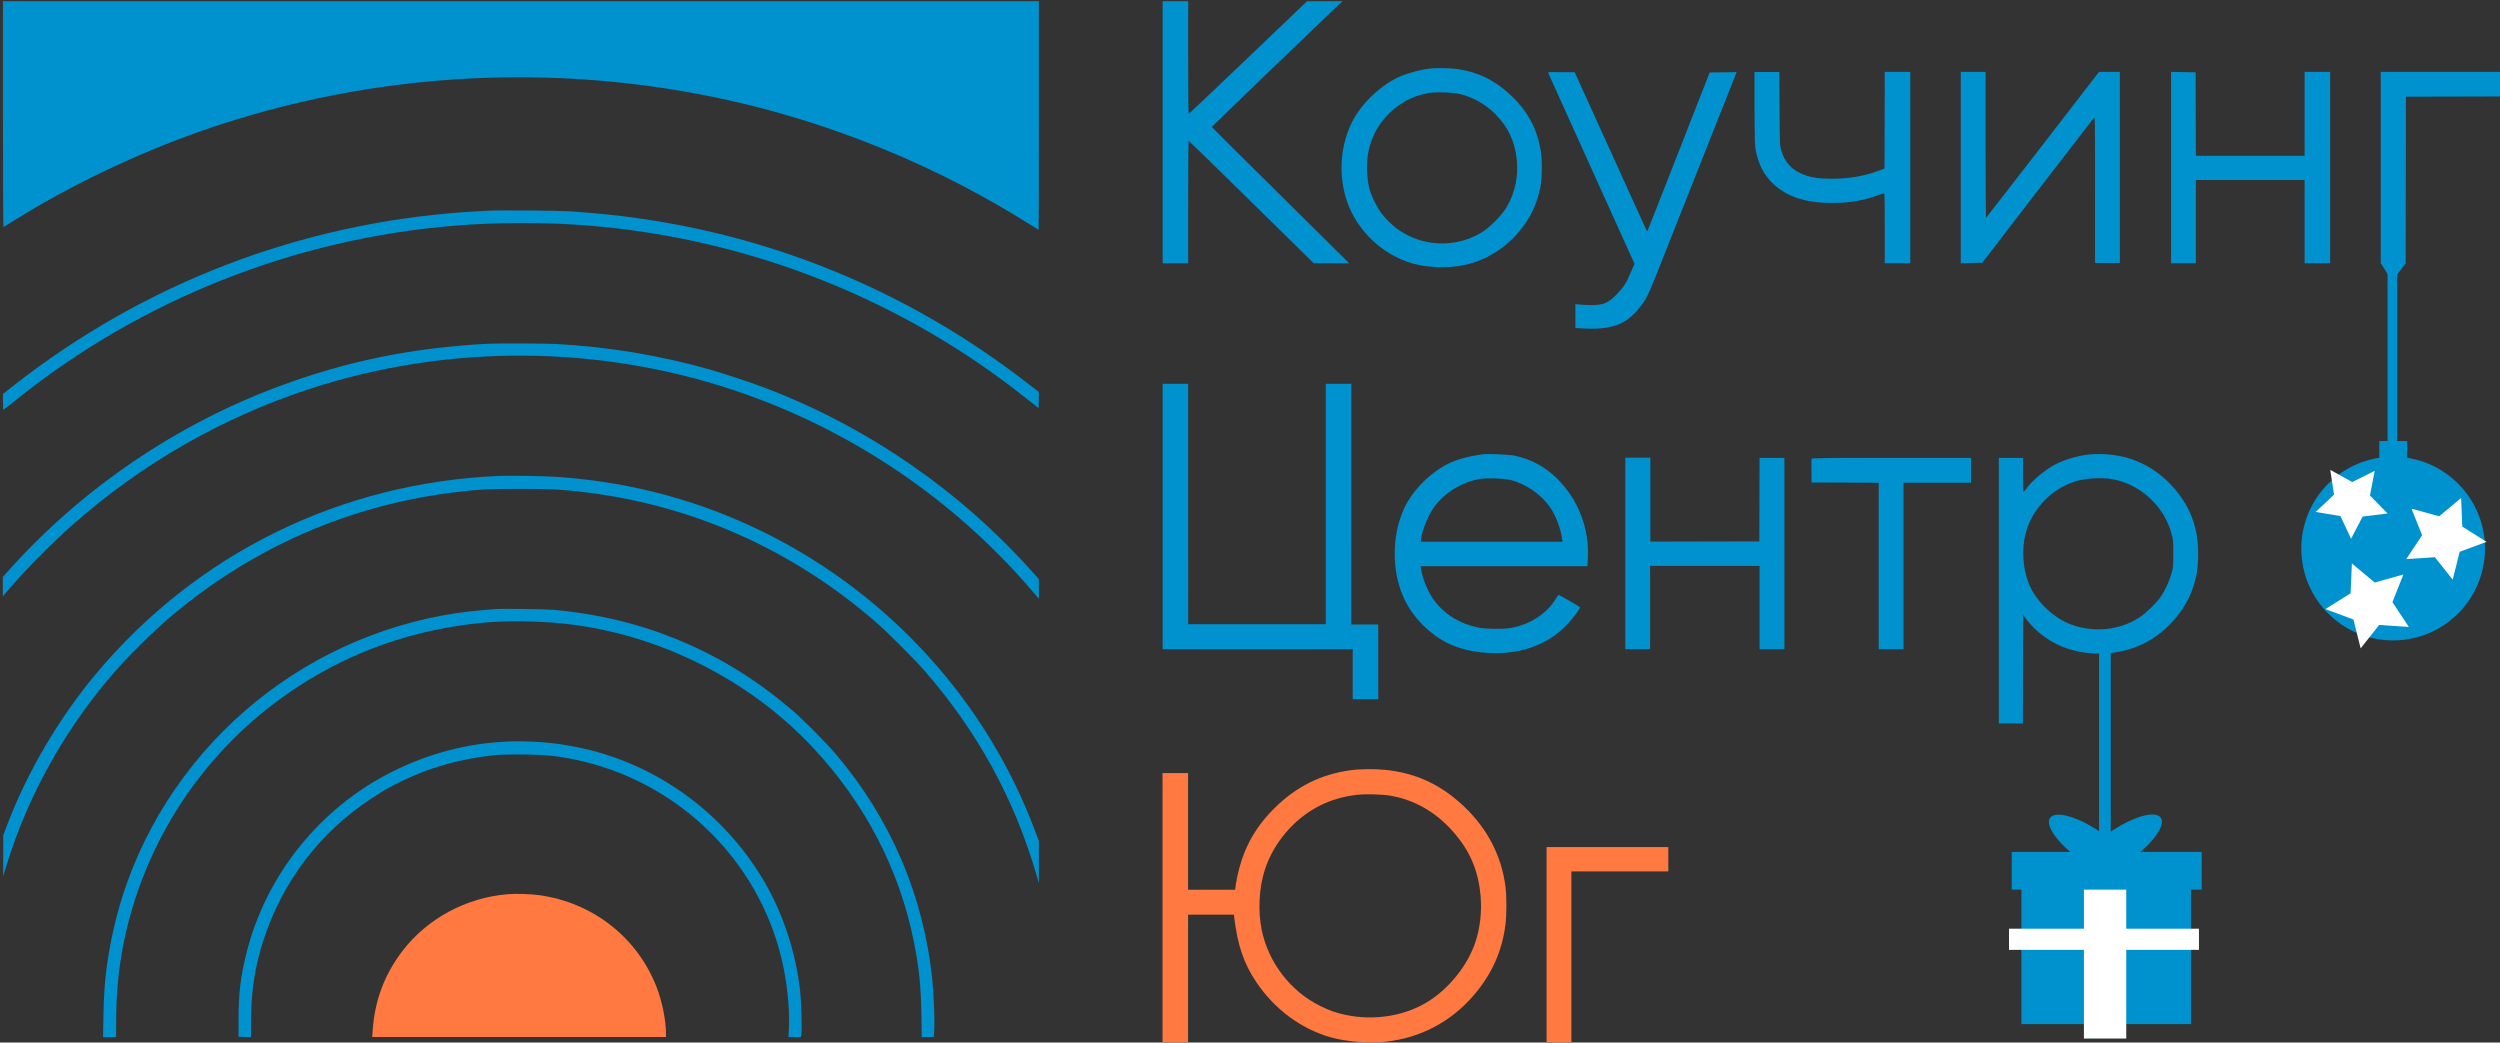 <?xml version="1.0" encoding="UTF-8"?> <svg xmlns="http://www.w3.org/2000/svg" xmlns:xlink="http://www.w3.org/1999/xlink" version="1.1" id="Слой_3" x="0px" y="0px" viewBox="0 0 2115 882" style="enable-background:new 0 0 2115 882;" xml:space="preserve"><rect x="0" y="0" width="2115" height="882" fill="#333333" stroke="none"/> <style type="text/css"> .st0{clip-path:url(#SVGID_00000150062232054929431950000000645675248134324898_);} .st1{fill-rule:evenodd;clip-rule:evenodd;fill:#0091CF;} .st2{fill-rule:evenodd;clip-rule:evenodd;fill:#FF7940;} .st3{fill:#0091CF;} .st4{fill:#FF7940;} .st5{fill:#FFFFFF;} </style> <g> <defs> <rect id="SVGID_1_" x="2.5" y="1" width="2112.6" height="881"></rect> </defs> <clipPath id="SVGID_00000008146818220391460220000013258442780440170372_"> <use xlink:href="#SVGID_1_" style="overflow:visible;"></use> </clipPath> <g style="clip-path:url(#SVGID_00000008146818220391460220000013258442780440170372_);"> <path class="st1" d="M983.6,111.8v110.9h10.8h10.8v-51.8c0-28.5,0.2-51.8,0.4-51.8c0.2,0,24.1,23.3,53.1,51.8l52.7,51.8l15,0l15,0 l-11.9-11.8c-6.6-6.5-32.7-32.4-58.1-57.5c-25.4-25.1-46.2-45.8-46.2-46c0-0.3,94.8-91.6,106.3-102.4l4.3-4l-15,0l-15,0 l-49.9,47.7c-27.4,26.2-50.1,47.7-50.3,47.7c-0.2,0-0.4-21.4-0.4-47.7V1h-10.8h-10.8V111.8z M1210.3,57.9 c-8.8,0.9-21.4,4.5-28.5,8c-15.7,7.9-30.3,22.3-38,37.4c-10.1,20.1-11.7,45.5-4.1,67.4c8.4,24.3,29.6,44.6,54.4,51.9 c16.4,4.8,37.1,4.7,52.7-0.5c17.7-5.8,33.2-17.6,43.9-33.5c6.1-9,9.7-17.7,12.2-28.7c1.6-7.5,2-22.5,0.8-30.8 c-2.7-18.6-10.2-33.4-23.8-46.8c-13.9-13.8-29.3-21.6-47.9-24C1226.7,57.6,1215.2,57.4,1210.3,57.9z M1309.7,61.5 c0.2,0.4,16.7,36.9,36.7,81.2l36.4,80.5l-3,6.9c-4,9.3-6,12.5-11.1,17.9c-5.3,5.6-9.1,8.2-13.4,9.3c-3.5,0.9-10.8,1.1-18.2,0.4 l-4.3-0.4v10.1v10.1l7.1,0.4c14.9,0.9,26.3-1.1,34.4-5.9c6.8-4,15.2-13.5,19.3-21.5c2.7-5.4,4.9-10.8,39.4-98.1 c18.8-47.4,34.6-87.4,35.2-88.8l1-2.6l-11.4,0.2l-11.4,0.1l-26.2,66.9c-14.4,36.8-26.3,67.1-26.5,67.3c-0.2,0.2-1-1-1.7-2.7 c-0.7-1.7-14.5-32-30.6-67.4l-29.2-64.3h-11.4C1311.9,60.8,1309.5,61,1309.7,61.5z M1484.3,92.3c0.2,29.9,0.3,31.7,1.5,37 c2.3,10.2,6.3,18,12.8,24.7c11.8,12.1,28.2,17.7,51.3,17.7c13.8,0,24.9-1.7,36.3-5.6c3.5-1.2,6.8-2.3,7.3-2.5 c0.9-0.3,1,1.3,1,29.4v29.7h10.8h10.8v-80.9V60.8h-10.8h-10.8l-0.1,40.9l-0.1,40.9l-4.8,1.8c-12.2,4.6-25.3,6.8-39.6,6.8 c-10.6,0-16.6-0.8-23-3.1c-10.7-3.8-17-10.5-20-21.1c-1.2-4.2-1.2-5.5-1.4-35.2l-0.2-30.9h-10.5h-10.5L1484.3,92.3z M1658.8,141.8 v80.9l9.1-0.2l9.1-0.2l46.7-60.7c25.7-33.4,47.2-61.2,47.7-61.8c1-1.1,1,0.1,1,60.8v61.9h10.5h10.5v-80.9V60.8h-8.8h-8.8 l-47.5,61.5c-26.1,33.8-47.8,61.7-48,61.8c-0.3,0.2-0.5-25-0.5-61.5V60.8h-10.5h-10.5V141.8z M1836.7,141.8v80.9h10.5h10.5v-35.2 v-35.2h46h46v35.2v35.2h10.8h10.8v-80.9V60.8h-10.8h-10.8v35.5v35.5h-46h-46l-0.1-35.3l-0.1-35.3l-10.4-0.2l-10.4-0.2V141.8z M2024.6,236.8l10.6-14c0-23.5,0.1-47,0.1-70.5l0.1-70.5l39.8-0.1l39.8-0.1V71.1V60.8h-50.4h-50.5v80.9v80.9c0.1,0,10,16,9.8,15.7 M1235.8,79.7c11.3,3,21,8.6,29.3,16.9c10.6,10.7,16.2,22.4,18,37.6c1.7,14.4-1.3,28.9-8.5,41.1c-4.1,6.9-14.7,17.6-21.7,21.7 c-18.5,10.9-41.4,11.9-60.6,2.7c-6.7-3.2-11-6.2-16.4-11.3c-5.6-5.3-9.2-10.1-12.5-16.7c-4.3-8.4-5.9-14.1-6.7-23.9 c-1.6-20.3,4.7-38.1,18.3-51.6c9.4-9.3,20.1-15,32.9-17.4C1214.6,77.6,1229.6,78.1,1235.8,79.7z M983.6,437v112.3h80.4h80.4v21.1 v21.1h10.8h10.8v-31.6v-31.6h-11.4h-11.4V426.4V324.7h-10.8h-10.8v101.7v101.7h-58.2h-58.2V426.4V324.7h-10.8h-10.8V437z M1254.4,384.3c-12.7,1.8-22,4.4-29.4,8.1c-13.6,6.8-26.4,19-34.1,32c-13.8,23.6-14.7,58.9-2.2,83.7c7.6,15.2,20.8,28.3,35.8,35.9 c19.4,9.7,49.1,11.4,70.5,3.9c11.9-4.1,21.5-10.1,29.8-18.5c4.6-4.6,11.9-14.1,11.9-15.5c0-0.6-17.8-10.9-18.3-10.6 c-0.3,0.2-1.1,1.5-2,2.9c-7.4,12.7-21.8,22.2-38.5,25.1c-6,1.1-20.7,0.9-26.8-0.3c-16-3.1-29.6-11.6-38.4-23.9 c-4.8-6.7-9.1-17.3-10.5-25.7l-0.4-2.4h70.6h70.6l0.3-6.4c1.4-25.6-8-49.9-26.2-67.9c-10.3-10.1-21.9-16.3-36.6-19.4 C1275.6,384.6,1258.8,383.7,1254.4,384.3z M1765.5,384.7c-8.5,1.1-19,4.3-26.2,7.9c-8.6,4.4-20,13.8-24.8,20.5 c-1.2,1.7-2.4,3.1-2.6,3.1c-0.2,0-0.4-6.5-0.4-14.4v-14.4h-10.3h-10.2v112.3v112.3h10.2h10.2l0.1-45.8l0.1-45.8l3.3,4.3 c8.4,10.9,21.6,20.1,35,24.3c24,7.6,51.1,4.2,71.4-8.9c16.1-10.4,29-27,34.5-44.5c2.6-8,3.5-13.8,3.8-23.6 c0.6-17.7-2.9-32.5-10.9-46c-9.4-15.8-24-28.8-40.1-35.5C1796.6,385.1,1779.5,382.9,1765.5,384.7z M1375,468.3v80.9h10.5h10.5V514 v-35.2h46.3h46.3V514v35.2h10.5h10.5v-80.9v-80.9h-10.5h-10.5l-0.1,35.3l-0.1,35.3l-46.1,0.1l-46.1,0.1v-35.5v-35.5h-10.5H1375 V468.3z M1532.6,388.1c-0.1,0.4-0.2,5.1-0.1,10.4l0.1,9.7l28.4,0.1l28.4,0.1v70.4v70.4h10.5h10.5v-70.4v-70.4h28.6h28.5v-10.5 v-10.5h-67.4C1545.9,387.3,1532.9,387.5,1532.6,388.1z M1278.1,406.1c13.1,3.5,25.3,11.9,32.9,22.5c4.9,6.9,9.2,17.9,10.5,27.1 l0.4,2.6h-60h-60l0.4-2.6c1.1-7.6,5.6-18.8,10.2-25.6c8.8-12.9,24.2-22.5,40.2-25C1258.6,404.2,1273.2,404.8,1278.1,406.1z M1787,405.4c23.6,4.1,43.8,22.7,50.1,46.1c1.4,5,1.5,6.3,1.5,16.8c0,10.6-0.1,11.7-1.5,16.8c-1.8,6.6-5.5,14.5-9.3,20 c-3.5,5.1-12.3,13.6-17.6,17.1c-17.4,11.5-41,13.5-60.6,5.1c-14.2-6.1-28-20.1-33.3-33.8c-5.2-13.5-6.1-29-2.4-42.9 c5.3-19.9,21.4-36.7,41.3-43.2C1763.8,404.6,1777.6,403.7,1787,405.4z"></path> <path class="st2" d="M1142.7,651.6c-25.1,3.4-46.1,13.8-64.6,32.2c-11.6,11.5-19.7,23.5-25.5,37.9c-3,7.4-6,18.8-7,26l-0.7,5 h-19.9h-19.9v-49.3V654h-10.8h-10.8v113.9v113.9h10.8h10.8v-54v-54h19.4h19.4l0.3,2.6c2.9,23.5,7.9,38.3,18.4,54.1 c15.3,23.1,38.1,40,63.3,47.1c13.1,3.7,32.1,5.2,46.1,3.7c29.4-3.1,55.2-16.6,74.6-39.1c15.4-17.9,24.1-37.2,27-59.8 c1.1-8.6,1.1-23.9,0-32.6c-3.4-25.9-15.2-48.7-35.2-67.7c-22.6-21.5-48.4-31.5-80.2-31.4C1152.9,650.7,1145.9,651.1,1142.7,651.6z M1176,673.1c20.4,3.5,38.2,13.6,52.7,29.8c14.7,16.4,22,33.4,23.9,55.3c1.1,13.1-0.4,26.6-4.3,38.5 c-6.2,18.9-20.7,37.6-38.1,49.3c-20,13.3-46.9,18-72.3,12.5c-7.8-1.7-12.9-3.5-20.9-7.4c-25.2-12.4-43.9-36.7-49.6-64.4 c-3.3-16.4-2.3-35.7,2.7-51c7.5-23,24.9-43.3,46.6-54.2c9.5-4.8,20.3-7.9,31.6-9.1C1154.7,671.6,1169.6,672,1176,673.1z M1308.4,799.2v82.6h10.5h10.5v-72.3v-72.3h41h41v-10.3v-10.3H1360h-51.6V799.2z"></path> <path class="st3" d="M2.9,192.1c-0.2,0.1-0.4-42.9-0.4-95.5V1h438.2h438.2v96.7c0,53.2-0.1,96.7-0.2,96.7c-0.1,0-4.1-2.4-8.7-5.3 c-71.1-44.7-151-78.8-233-99.4c-155.3-38.9-320.3-31-470.6,22.5C113.6,131,58.8,157.3,13,185.9C7.7,189.2,3.1,192,2.9,192.1z"></path> <path class="st3" d="M393.3,179.4c4.7-0.3,13-0.8,18.3-1.1c12.2-0.6,58.9-0.2,70.7,0.5c22.2,1.5,41,3.4,60.1,6.2 c119.4,17.3,230.2,64.4,326.3,138.8l10.1,7.8l0,6.8c0,3.7-0.1,6.8-0.2,6.8c-0.1,0-4.1-3.1-8.7-6.8 C764,253.5,634.7,202.1,498.6,190.9c-36.1-3-76.7-3-113.6,0c-135.5,10.9-265.8,62.6-371.4,147.4c-5.3,4.3-10,8-10.4,8.2 c-0.6,0.4-0.7-1-0.7-6.4v-6.8l9-7.1C122,239.7,253.2,189.3,393.3,179.4z"></path> <path class="st3" d="M235.3,327.1c57.5-21.5,113.2-32.9,177.4-36.3c8.1-0.4,48.6-0.3,57.7,0.2c44.5,2.4,88.7,9.8,130.1,21.6 c13,3.7,36.8,11.7,49,16.4C735.2,362,813,415.9,874,484.5l4.9,5.5v8.3v8.3l-5.1-6c-67-78.6-155.2-138-253.6-170.7 c-115.5-38.4-242.1-38.7-357.8-1c-74,24.1-142.2,63.2-200.9,115c-19.1,16.9-43.7,42-57.3,58.5l-1.8,2.2v-8.3V488l6.8-7.5 C70.8,412.4,149.5,359.1,235.3,327.1z"></path> <path class="st3" d="M80.6,570.8c85.6-102.7,207.8-162.7,342.3-168.2c9.9-0.4,40.2,0.2,51,1c62.8,4.8,120,20.5,175,48 c104.4,52.3,186,142.6,226.6,250.9l3.4,9l0,17.9l0,17.9l-2.4-8.3c-18.7-63.9-50.1-120.9-94.6-171.8c-7.8-9-30.7-31.9-39.6-39.7 c-71.8-62.9-158.1-101.1-251.9-111.6c-17.5-1.9-24.4-2.3-50.4-2.3c-26,0-32.9,0.3-50.4,2.3c-93.1,10.4-178.3,47.8-249.4,109.4 c-9.8,8.5-28.2,26.5-37.2,36.4c-44.6,49-78.5,108.4-97.5,170.5l-2.8,9.1l0-17.3l0-17.3l2.6-6.8C22.3,654.5,49.2,608.5,80.6,570.8z "></path> <path class="st3" d="M410.2,516c4.3-0.3,8.9-0.7,10.3-0.8c4.8-0.4,41.9,0.2,47.9,0.7c39.4,3.7,73.8,12.2,107.7,26.4 c34.2,14.4,64.7,33.4,94.3,58.7c9.1,7.8,28,26.8,36.3,36.5c46.6,54.7,74.6,119.8,82,191c1.2,11.7,2.2,35,1.7,42.4l-0.4,6.4h-5.1 h-5.1l-0.3-18.7c-0.4-24.4-1.9-39.5-6.2-61.1c-12.3-61.9-41.4-117.8-85.7-165.2c-53.6-57.2-129.6-95.4-207.7-104.4 c-21.4-2.5-50.6-3-69.8-1.2c-58.1,5.3-111.1,23.5-158.3,54.4c-67.5,44.2-116.5,109.7-139.7,186.7c-9.2,30.7-13.7,61.1-13.8,94.2 l-0.1,15.4l-5.5,0h-5.5l0.3-18.2c0.4-23.7,2-39.6,6-60.8c3.3-17.4,8.4-36.3,14.4-52.7c22.9-63.4,64.5-119.3,118.9-160.2 C280.1,545.4,344.3,521.1,410.2,516z"></path> <path class="st3" d="M332.1,652.7c30.5-15.2,63-23.8,96.4-25.3c9.2-0.4,12.9-0.4,26.6,0.3c14.9,0.7,35.3,4.2,51.3,8.8 c59.4,17.1,110.1,57,141.1,110.9c15.5,27,25.7,58.6,29.4,90.7c1,8.5,1.7,32.8,1.1,36.7l-0.4,2.6h-5.3H667l0.4-7.3 c0.9-17.2-1.8-41.6-6.7-61.1c-20.3-81-84.8-144.7-166.5-164.6c-19.3-4.7-32-6.1-54.3-6.1c-13.4,0-19.3,0.2-25.5,1 c-27.9,3.5-51.4,10.3-74.6,21.6c-10.9,5.3-15.9,8.2-26.3,15.1c-43.2,28.6-74.4,69.7-90.6,119.3c-7.2,22.2-10.4,42.9-10.5,67.9 l0,14.3l-5.3-0.2l-5.3-0.2l0-15.8c0.1-21.1,1.7-35,6.6-54.6C224.8,740.5,270.6,683.4,332.1,652.7z"></path> <path class="st4" d="M340.4,804.6c21.1-27.5,53.8-45.2,89.1-48.1c6.9-0.6,19.3-0.2,26.7,0.8c45.3,6.3,82.8,35.6,99.2,77.6 c4.6,11.6,8,28.3,8,38.6v3.8H439.2H314.9l0.4-5.7C317,846.4,325.3,824.4,340.4,804.6z"></path> </g> </g> <rect x="2019.9" y="216.6" class="st3" width="8.1" height="233.1"></rect> <circle class="st3" cx="2024.6" cy="464.1" r="77.7"></circle> <rect x="2012.9" y="373.1" class="st3" width="23.6" height="26.5"></rect> <rect x="1775.8" y="548.7" class="st3" width="9.9" height="177.5"></rect> <rect x="1710.1" y="722.9" class="st3" width="143.5" height="143.5"></rect> <ellipse transform="matrix(0.821 -0.57 0.57 0.821 -87.948 1150.988)" class="st3" cx="1793.9" cy="715.9" rx="42.8" ry="14.5"></ellipse> <ellipse transform="matrix(0.57 -0.821 0.821 0.57 172.584 1761.796)" class="st3" cx="1770.4" cy="715.9" rx="14.5" ry="42.8"></ellipse> <rect x="1763" y="729.7" class="st5" width="35.8" height="148.9"></rect> <rect x="1766.3" y="656.3" transform="matrix(-1.836970e-16 1 -1 -1.836970e-16 2518.93 -1045.567)" class="st3" width="31.9" height="160.7"></rect> <path class="st5" d="M2111.7,453.6"></path> <polygon class="st5" points="2019.9,434.4 1998.8,437 1989,455.8 1980,436.6 1959,433.1 1974.6,418.5 1971.4,397.5 1990,407.8 2009,398.3 2005,419.2 "></polygon> <polygon class="st5" points="2075,490.4 2059.9,471.4 2035.7,473 2049.1,452.8 2040.1,430.3 2063.5,436.8 2082.1,421.3 2083.1,445.5 2103.6,458.4 2080.9,466.8 "></polygon> <polygon class="st5" points="2037.9,530.4 2012.8,528.7 1997.1,548.5 1991,524.1 1967.3,515.3 1988.6,501.9 1989.7,476.7 2009,492.8 2033.3,486 2024,509.4 "></polygon> <rect x="1771" y="714.3" transform="matrix(-1.836970e-16 1 -1 -1.836970e-16 2574.613 -985.321)" class="st5" width="17.9" height="160.7"></rect> </svg> 